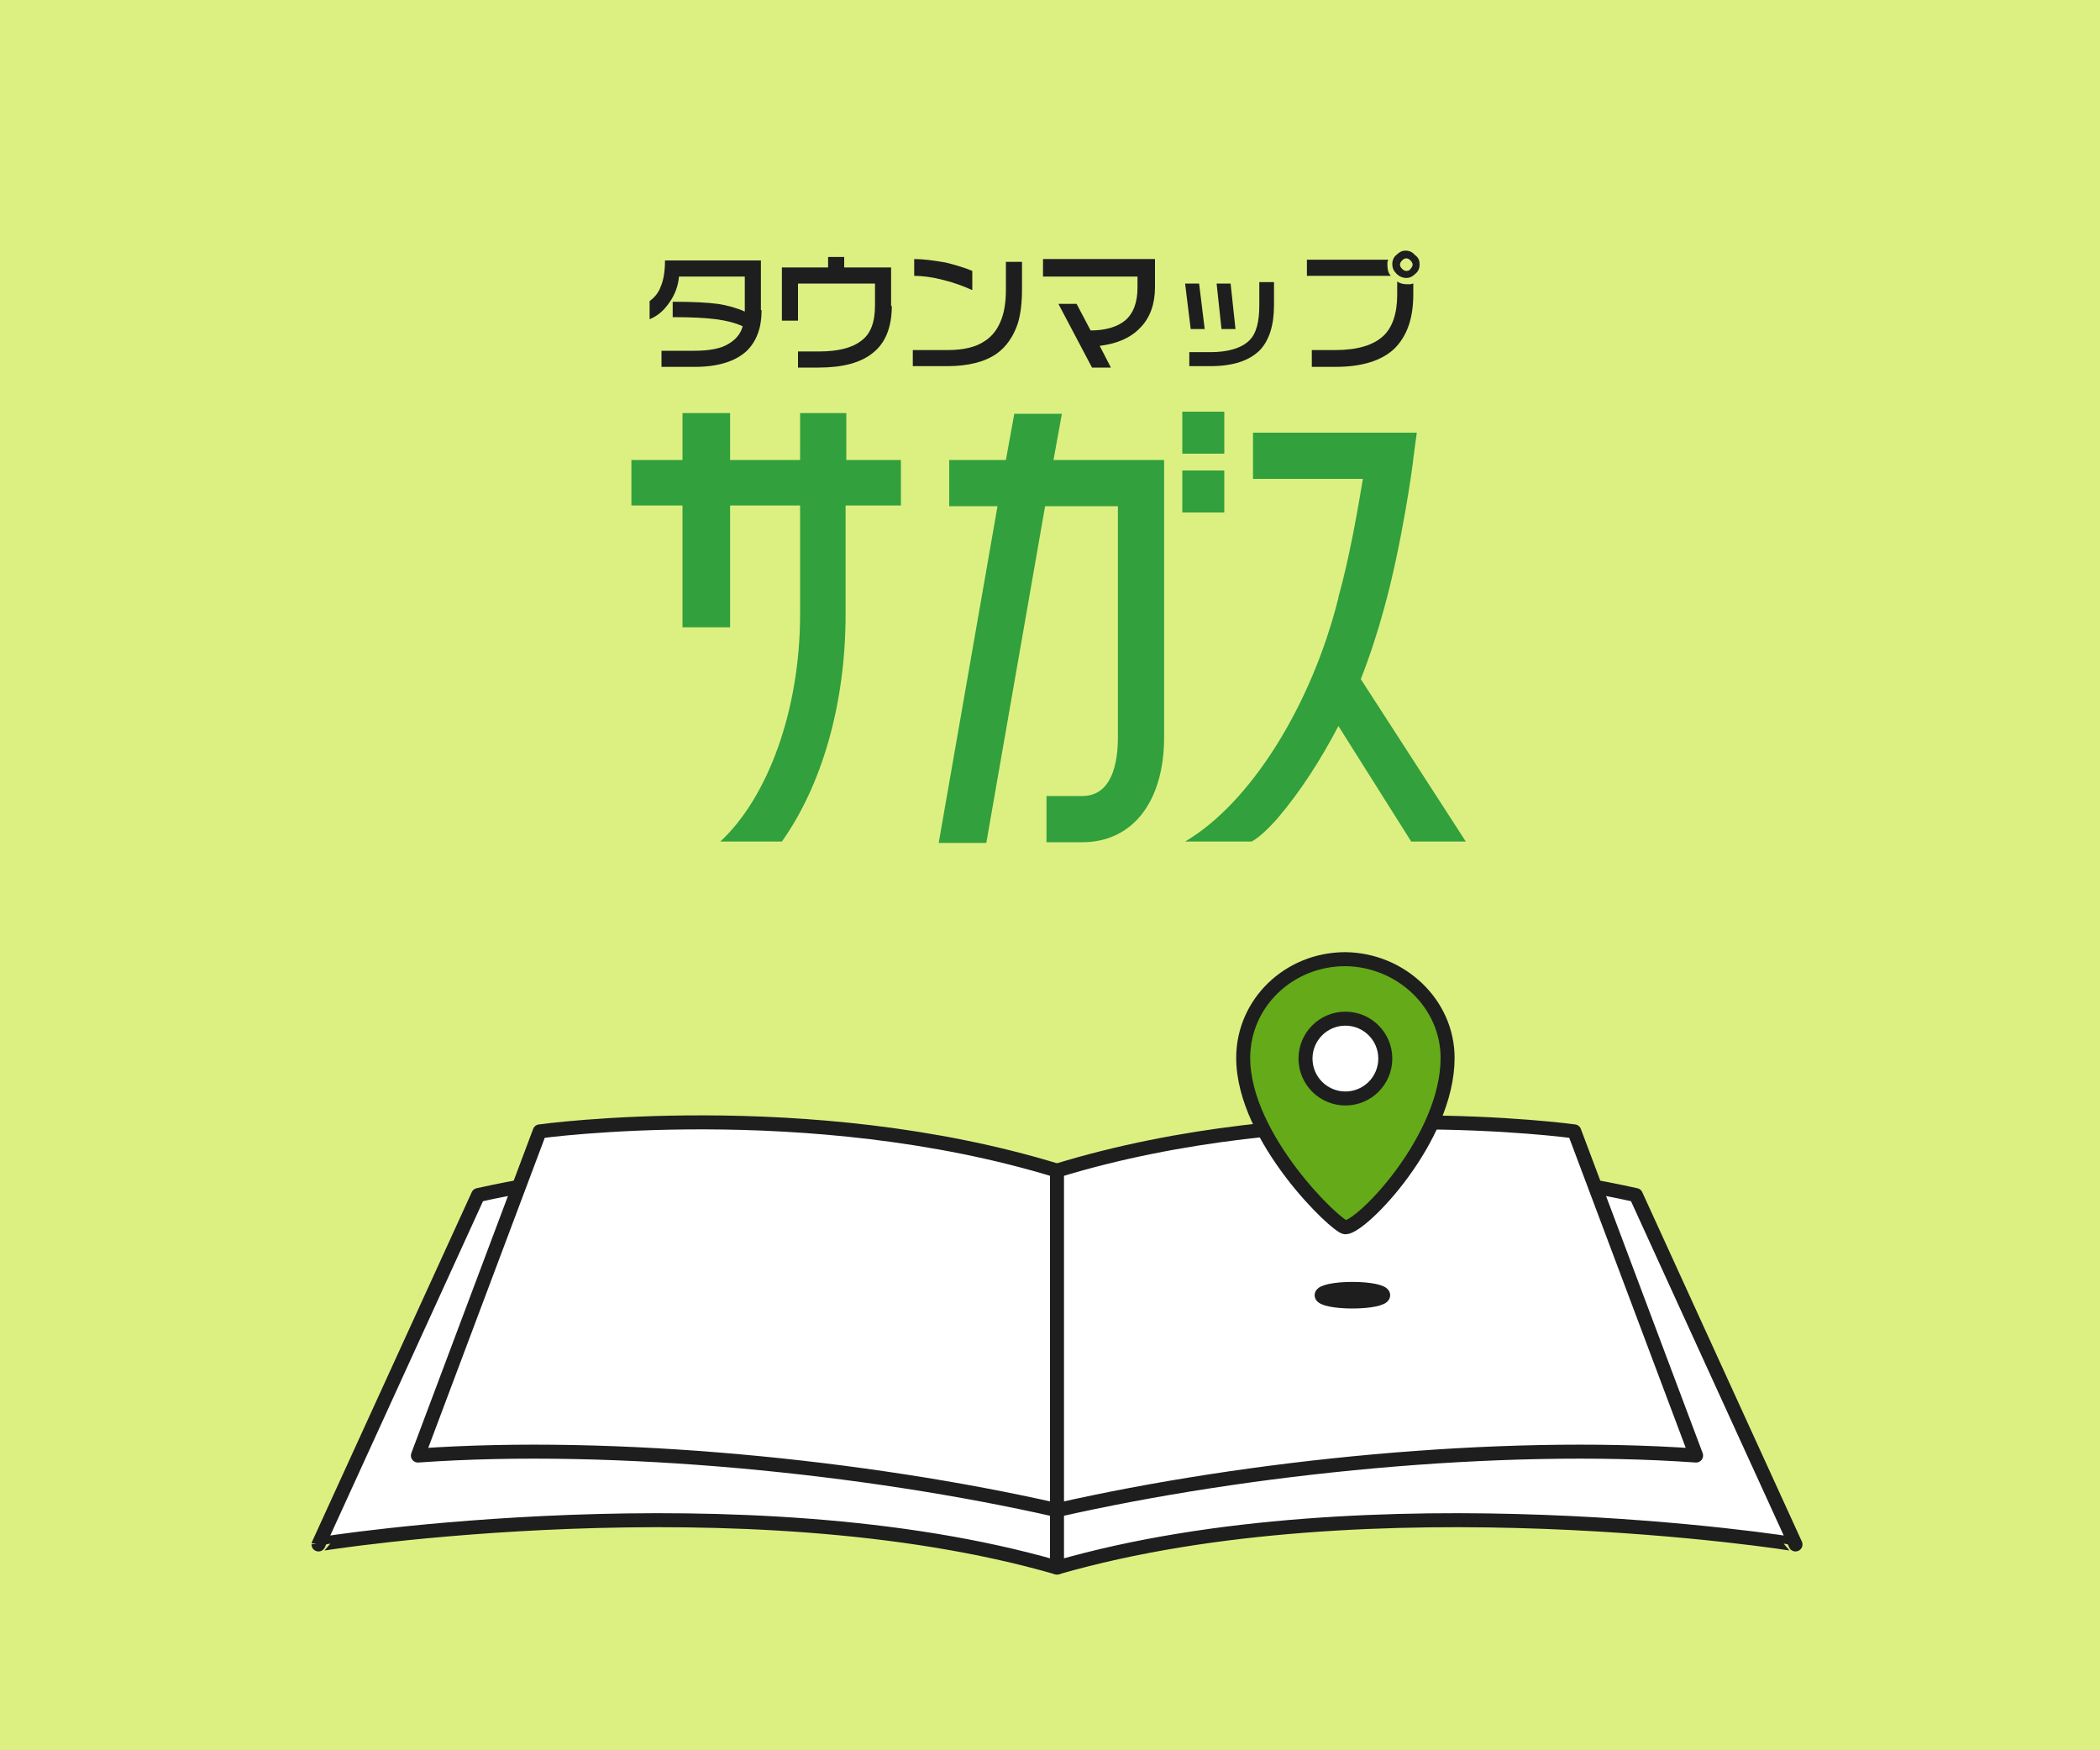 <?xml version="1.0" encoding="utf-8"?>
<!-- Generator: Adobe Illustrator 26.5.0, SVG Export Plug-In . SVG Version: 6.00 Build 0)  -->
<svg version="1.1" xmlns="http://www.w3.org/2000/svg" xmlns:xlink="http://www.w3.org/1999/xlink" x="0px" y="0px"
	 viewBox="0 0 300 250" style="enable-background:new 0 0 300 250;" xml:space="preserve">
<style type="text/css">
	.st0{fill:#3C507D;}
	.st1{fill:#B4D2EF;}
	.st2{fill:none;stroke:#FFFFFF;stroke-width:5;stroke-linecap:round;stroke-linejoin:round;stroke-miterlimit:10;}
	.st3{fill:#AA8217;}
	.st4{fill:#DCF082;}
	.st5{fill:#B4E6C8;}
	.st6{fill:#B9E4EC;}
	.st7{fill:#F3C6A8;}
	.st8{fill:#F7E477;}
	
		.st9{fill:none;stroke:#FFFFFF;stroke-width:4;stroke-linecap:round;stroke-linejoin:round;stroke-miterlimit:10;stroke-dasharray:0.2,6;}
	.st10{fill:#FAD2AA;}
	.st11{fill:#FFFFFF;}
	.st12{fill:#FFFFFF;stroke:#1E1E1E;stroke-width:2;stroke-linecap:round;stroke-linejoin:round;stroke-miterlimit:10;}
	.st13{fill:url(#SVGID_1_);}
	.st14{fill:url(#SVGID_00000005975141518055876680000002898550965028358332_);}
	.st15{fill:url(#SVGID_00000146482130225421846670000004961492252733398945_);}
	.st16{fill:none;stroke:#000000;stroke-width:2;stroke-linecap:round;stroke-linejoin:round;stroke-miterlimit:10;}
	
		.st17{clip-path:url(#SVGID_00000176041633688395671000000000209777337015937922_);fill:none;stroke:#FAD2AA;stroke-width:10;stroke-linejoin:round;stroke-miterlimit:10;}
	
		.st18{clip-path:url(#SVGID_00000176041633688395671000000000209777337015937922_);fill:none;stroke:#FAD2AA;stroke-width:3;stroke-linejoin:round;stroke-miterlimit:10;}
	.st19{fill:#FBCFAC;}
	.st20{fill:#E67850;stroke:#1E1E1E;stroke-width:2;stroke-linecap:round;stroke-linejoin:round;stroke-miterlimit:10;}
	.st21{fill:#FCD64E;stroke:#1E1E1E;stroke-width:2;stroke-linecap:round;stroke-linejoin:round;stroke-miterlimit:10;}
	.st22{fill:#FAE678;}
	.st23{fill:#AFE1EB;}
	.st24{clip-path:url(#SVGID_00000157291799631189270980000017546628190866720640_);}
	.st25{fill:#1E1E1E;stroke:#FFFFFF;stroke-width:1.3;stroke-miterlimit:10;}
	.st26{fill:none;stroke:#FFFFFF;stroke-width:3;stroke-miterlimit:10;}
	.st27{fill:none;stroke:#FFFFFF;stroke-width:3;stroke-miterlimit:10;stroke-dasharray:3.988,3.988;}
	.st28{fill:none;stroke:#FFFFFF;stroke-width:3;stroke-miterlimit:10;stroke-dasharray:4;}
	.st29{fill:#FFFFFF;stroke:#1E1E1E;stroke-width:2;stroke-linejoin:round;stroke-miterlimit:10;}
	.st30{fill:#1E1E1E;}
	.st31{fill:none;stroke:#1E1E1E;stroke-width:2;stroke-linecap:round;stroke-linejoin:round;stroke-miterlimit:10;}
	.st32{fill:#F0D81A;}
	.st33{fill:none;stroke:#1E1E1E;stroke-width:2;stroke-linejoin:round;stroke-miterlimit:10;}
	.st34{fill:#D60011;}
	.st35{fill:#E88000;}
	.st36{fill:#EFA323;}
	.st37{fill:#66A2CF;stroke:#1E1E1E;stroke-width:2;stroke-linecap:round;stroke-linejoin:round;stroke-miterlimit:10;}
	.st38{fill:#0064AF;}
	.st39{fill:#588AC9;}
	.st40{fill:#231815;stroke:#231815;stroke-miterlimit:10;}
	
		.st41{clip-path:url(#SVGID_00000073697971129911452650000006340905172828268934_);fill:url(#SVGID_00000135664545251103944230000015489813927488961704_);}
	
		.st42{clip-path:url(#SVGID_00000073697971129911452650000006340905172828268934_);fill:url(#SVGID_00000056422413470632656090000000501858797142036356_);}
	
		.st43{clip-path:url(#SVGID_00000073697971129911452650000006340905172828268934_);fill:url(#SVGID_00000172410755782865970480000008881548905723497351_);}
	
		.st44{clip-path:url(#SVGID_00000073697971129911452650000006340905172828268934_);fill:url(#SVGID_00000014635621710837339040000001179106267234552500_);}
	.st45{clip-path:url(#SVGID_00000073697971129911452650000006340905172828268934_);fill:#FFFFFF;}
	.st46{clip-path:url(#SVGID_00000073697971129911452650000006340905172828268934_);}
	.st47{fill:#E50012;}
	.st48{fill:#F29600;}
	.st49{fill:#F7B52C;}
	.st50{clip-path:url(#SVGID_00000067952311352299626760000008139869294710698917_);}
	.st51{fill:url(#SVGID_00000030472827964447035310000012988322830836619190_);}
	.st52{fill:url(#SVGID_00000037651598575081372510000014574529739930688154_);}
	.st53{fill:url(#SVGID_00000131349271297791721450000002828824723059685050_);}
	.st54{fill:url(#SVGID_00000088091993019545789650000008398169447601670071_);}
	.st55{fill:none;stroke:#231815;stroke-width:0.25;stroke-miterlimit:10;}
	
		.st56{clip-path:url(#SVGID_00000073717022103501282030000014985734079085554098_);fill:url(#SVGID_00000131361806354276787440000010115875141825316261_);}
	
		.st57{clip-path:url(#SVGID_00000073717022103501282030000014985734079085554098_);fill:url(#SVGID_00000106846897362873661770000003186183935277379460_);}
	
		.st58{clip-path:url(#SVGID_00000073717022103501282030000014985734079085554098_);fill:url(#SVGID_00000034050975177342905050000013893322881435152821_);}
	
		.st59{clip-path:url(#SVGID_00000073717022103501282030000014985734079085554098_);fill:url(#SVGID_00000083809811951328013200000015395143879845217727_);}
	.st60{clip-path:url(#SVGID_00000073717022103501282030000014985734079085554098_);fill:#FFFFFF;}
	.st61{clip-path:url(#SVGID_00000073717022103501282030000014985734079085554098_);}
	.st62{fill:#FFFFFF;stroke:#1E1E1E;stroke-linecap:round;stroke-linejoin:round;stroke-miterlimit:10;}
	.st63{fill:#FFFFFF;stroke:#1E1E1E;stroke-width:1.111;stroke-linecap:round;stroke-linejoin:round;stroke-miterlimit:10;}
	.st64{fill:#FDFBE6;stroke:#1E1E1E;stroke-width:1.111;stroke-linecap:round;stroke-linejoin:round;stroke-miterlimit:10;}
	.st65{fill:#FFFFFF;stroke:#1E1E1E;stroke-width:1.222;stroke-linecap:round;stroke-linejoin:round;stroke-miterlimit:10;}
	.st66{fill:#FCF6CC;stroke:#1E1E1E;stroke-width:1.222;stroke-linecap:round;stroke-linejoin:round;stroke-miterlimit:10;}
	.st67{fill:#FFFFFF;stroke:#1E1E1E;stroke-width:1.333;stroke-linecap:round;stroke-linejoin:round;stroke-miterlimit:10;}
	.st68{fill:#FAF2B3;stroke:#1E1E1E;stroke-width:1.333;stroke-linecap:round;stroke-linejoin:round;stroke-miterlimit:10;}
	.st69{fill:#FFFFFF;stroke:#1E1E1E;stroke-width:1.444;stroke-linecap:round;stroke-linejoin:round;stroke-miterlimit:10;}
	.st70{fill:#F8EE99;stroke:#1E1E1E;stroke-width:1.444;stroke-linecap:round;stroke-linejoin:round;stroke-miterlimit:10;}
	.st71{fill:#FFFFFF;stroke:#1E1E1E;stroke-width:1.556;stroke-linecap:round;stroke-linejoin:round;stroke-miterlimit:10;}
	.st72{fill:#F7E980;stroke:#1E1E1E;stroke-width:1.556;stroke-linecap:round;stroke-linejoin:round;stroke-miterlimit:10;}
	.st73{fill:#FFFFFF;stroke:#1E1E1E;stroke-width:1.667;stroke-linecap:round;stroke-linejoin:round;stroke-miterlimit:10;}
	.st74{fill:#F5E567;stroke:#1E1E1E;stroke-width:1.667;stroke-linecap:round;stroke-linejoin:round;stroke-miterlimit:10;}
	.st75{fill:#FFFFFF;stroke:#1E1E1E;stroke-width:1.778;stroke-linecap:round;stroke-linejoin:round;stroke-miterlimit:10;}
	.st76{fill:#F3E14D;stroke:#1E1E1E;stroke-width:1.778;stroke-linecap:round;stroke-linejoin:round;stroke-miterlimit:10;}
	.st77{fill:#FFFFFF;stroke:#1E1E1E;stroke-width:1.889;stroke-linecap:round;stroke-linejoin:round;stroke-miterlimit:10;}
	.st78{fill:#F2DC34;stroke:#1E1E1E;stroke-width:1.889;stroke-linecap:round;stroke-linejoin:round;stroke-miterlimit:10;}
	.st79{fill:#F0D81A;stroke:#1E1E1E;stroke-width:2;stroke-linecap:round;stroke-linejoin:round;stroke-miterlimit:10;}
	.st80{fill:#FFFFFF;stroke:#1A1311;stroke-width:2;stroke-linejoin:round;stroke-miterlimit:10;}
	.st81{clip-path:url(#SVGID_00000064331741093541402270000011485600696168760717_);}
	.st82{fill:#FFFAC6;}
	.st83{clip-path:url(#SVGID_00000181089036982850269700000011352556085614701186_);fill:#F6D500;}
	.st84{fill:#231815;}
	.st85{clip-path:url(#SVGID_00000134209532690957037690000016098649499688154295_);fill:#231815;}
	.st86{clip-path:url(#SVGID_00000134209532690957037690000016098649499688154295_);fill:#F6D500;}
	.st87{clip-path:url(#SVGID_00000134209532690957037690000016098649499688154295_);fill:#FFFFFF;}
	
		.st88{clip-path:url(#SVGID_00000134209532690957037690000016098649499688154295_);fill-rule:evenodd;clip-rule:evenodd;fill:#FFFFFF;}
	.st89{clip-path:url(#SVGID_00000134209532690957037690000016098649499688154295_);fill:#F9E700;}
	.st90{clip-path:url(#SVGID_00000003788566807893020270000007609759419549297070_);fill:#FFFFFF;}
	.st91{clip-path:url(#SVGID_00000003788566807893020270000007609759419549297070_);fill:#F6D500;}
	.st92{clip-path:url(#SVGID_00000121997626837380040270000015220340714239376806_);fill:#FFFFFF;}
	.st93{clip-path:url(#SVGID_00000121997626837380040270000015220340714239376806_);fill:#F6D500;}
	.st94{fill:#986B2F;}
	.st95{clip-path:url(#SVGID_00000053539241861033026490000016549297436210825626_);fill:#BC7E35;}
	.st96{clip-path:url(#SVGID_00000053539241861033026490000016549297436210825626_);fill:#5C370C;}
	.st97{clip-path:url(#SVGID_00000053539241861033026490000016549297436210825626_);fill:#AB6B24;}
	.st98{clip-path:url(#SVGID_00000053539241861033026490000016549297436210825626_);fill:#FFF4CC;}
	.st99{clip-path:url(#SVGID_00000053539241861033026490000016549297436210825626_);fill:#00B3EC;}
	.st100{clip-path:url(#SVGID_00000106841456369808374680000008829096883887694475_);fill:#6FB92C;}
	.st101{clip-path:url(#SVGID_00000106841456369808374680000008829096883887694475_);fill:#FFFFFF;}
	.st102{clip-path:url(#SVGID_00000100365013716303483810000006752360811444833923_);}
	.st103{clip-path:url(#SVGID_00000039854574465164870030000014871486069998873260_);}
	.st104{clip-path:url(#SVGID_00000165226712970660279370000000728502671642133663_);fill:#F2A8C2;}
	.st105{clip-path:url(#SVGID_00000165198319717420531510000000344865252681605018_);}
	.st106{clip-path:url(#SVGID_00000065768005308161905480000017189294942934045354_);fill:#F2A8C2;}
	.st107{clip-path:url(#SVGID_00000049186060153679869350000007937956234090499763_);fill:#5C370C;}
	.st108{clip-path:url(#SVGID_00000049186060153679869350000007937956234090499763_);fill:#A9AAAA;}
	
		.st109{clip-path:url(#SVGID_00000049186060153679869350000007937956234090499763_);fill:none;stroke:#5C370C;stroke-width:0.504;stroke-linecap:round;stroke-linejoin:round;}
	.st110{clip-path:url(#SVGID_00000049186060153679869350000007937956234090499763_);fill:#0087BD;}
	.st111{clip-path:url(#SVGID_00000049186060153679869350000007937956234090499763_);fill:#656464;}
	.st112{clip-path:url(#SVGID_00000049186060153679869350000007937956234090499763_);fill:#888888;}
	.st113{clip-path:url(#SVGID_00000049186060153679869350000007937956234090499763_);fill:#BC7E35;}
	.st114{clip-path:url(#SVGID_00000049186060153679869350000007937956234090499763_);fill:#FFF4CC;}
	.st115{clip-path:url(#SVGID_00000049186060153679869350000007937956234090499763_);fill:none;stroke:#5C370C;stroke-width:0.504;}
	.st116{clip-path:url(#SVGID_00000168825115052970507840000005891709575252422046_);fill:#EAC400;}
	.st117{clip-path:url(#SVGID_00000168825115052970507840000005891709575252422046_);fill:#FFFFFF;}
	.st118{clip-path:url(#SVGID_00000168825115052970507840000005891709575252422046_);fill:#0098CB;}
	.st119{clip-path:url(#SVGID_00000094603483854659670000000003407118760848411795_);}
	.st120{clip-path:url(#SVGID_00000127747699324943162270000015606943370500904630_);}
	.st121{clip-path:url(#SVGID_00000071561540418205083470000007855605349928188084_);}
	.st122{clip-path:url(#SVGID_00000027574457486177496710000014841315331490655363_);}
	.st123{fill:none;stroke:#1E1E1E;stroke-width:0.1;}
	.st124{clip-path:url(#SVGID_00000147189166408504324360000010974464825700750467_);}
	.st125{fill:#403734;}
	.st126{fill:#5892B9;}
	.st127{fill:#3C3C3C;}
	.st128{fill:#DCDCDC;}
	.st129{fill:#969696;}
	.st130{fill:#789BAA;}
	.st131{opacity:0.6;}
	.st132{fill:none;stroke:#C8C8C8;stroke-width:5;stroke-linecap:round;stroke-linejoin:round;stroke-miterlimit:10;}
	.st133{fill:#FBD03E;}
	.st134{fill:none;stroke:#FAE678;stroke-width:3;stroke-miterlimit:10;}
	.st135{fill:none;stroke:#FAE678;stroke-width:3;stroke-linecap:round;stroke-linejoin:round;stroke-miterlimit:10;}
	.st136{fill:#E67850;}
	.st137{fill:#F15A24;stroke:#1E1E1E;stroke-width:2;stroke-linecap:round;stroke-linejoin:round;stroke-miterlimit:10;}
	.st138{fill:#F5F5E6;}
	.st139{fill:#FFFFFF;stroke:#1E1E1E;stroke-width:2;stroke-linecap:round;stroke-linejoin:round;}
	.st140{fill:#6A6A6A;}
	
		.st141{clip-path:url(#SVGID_00000027564928457510356410000012205806175643729554_);fill:none;stroke:#80B1D7;stroke-width:2.133;stroke-dasharray:1.93,0.804;}
	
		.st142{clip-path:url(#SVGID_00000027564928457510356410000012205806175643729554_);fill:none;stroke:#80B1D7;stroke-width:2.133;stroke-dasharray:1.762,1.762;}
	.st143{clip-path:url(#SVGID_00000027564928457510356410000012205806175643729554_);fill:none;stroke:#80B1D7;stroke-width:2.133;}
	.st144{clip-path:url(#SVGID_00000027564928457510356410000012205806175643729554_);fill:none;stroke:#80B1D7;stroke-width:3.997;}
	.st145{clip-path:url(#SVGID_00000027564928457510356410000012205806175643729554_);fill:none;stroke:#80B1D7;stroke-width:2.357;}
	.st146{clip-path:url(#SVGID_00000027564928457510356410000012205806175643729554_);fill:none;stroke:#80B1D7;stroke-width:3.683;}
	.st147{clip-path:url(#SVGID_00000027564928457510356410000012205806175643729554_);fill:none;stroke:#80B1D7;stroke-width:1.255;}
	.st148{clip-path:url(#SVGID_00000027564928457510356410000012205806175643729554_);fill:none;stroke:#80B1D7;stroke-width:5.428;}
	.st149{clip-path:url(#SVGID_00000027564928457510356410000012205806175643729554_);}
	.st150{fill:none;stroke:#80B1D7;stroke-width:0.969;}
	.st151{clip-path:url(#SVGID_00000027564928457510356410000012205806175643729554_);fill:none;stroke:#80B1D7;stroke-width:0.969;}
	.st152{clip-path:url(#SVGID_00000027564928457510356410000012205806175643729554_);fill:none;stroke:#80B1D7;stroke-width:6.01;}
	.st153{fill:none;stroke:#FFFFFF;}
	.st154{fill:#0072C6;}
	.st155{fill:url(#SVGID_00000170274575805085722140000005028109003387866045_);}
	.st156{fill:url(#SVGID_00000137094119897843135340000002290371192221749158_);}
	.st157{fill:url(#SVGID_00000025427689383591787630000018141914741716797887_);}
	.st158{fill:#BCB4DC;stroke:#1E1E1E;stroke-width:2;stroke-linecap:round;stroke-linejoin:round;stroke-miterlimit:10;}
	.st159{fill:#7882B4;}
	.st160{fill:#D2B4DC;stroke:#1E1E1E;stroke-width:2;stroke-linecap:round;stroke-linejoin:round;stroke-miterlimit:10;}
	.st161{fill:#FBD03E;stroke:#1E1E1E;stroke-width:2;stroke-linecap:round;stroke-linejoin:round;stroke-miterlimit:10;}
	.st162{fill:#1E4696;}
	.st163{fill:#009AA3;}
	.st164{fill:#D6AF00;}
	.st165{fill:#D96500;}
	.st166{fill:#549635;}
	.st167{fill:#506EB4;stroke:#1E1E1E;stroke-width:2;stroke-linecap:round;stroke-linejoin:round;stroke-miterlimit:10;}
	.st168{fill:#1E1E1E;stroke:#1E1E1E;stroke-width:2;stroke-linecap:round;stroke-linejoin:round;stroke-miterlimit:10;}
	.st169{fill:none;stroke:#96A0D2;stroke-width:5;stroke-linecap:round;stroke-linejoin:round;stroke-miterlimit:10;}
	.st170{fill:#F3CE9A;stroke:#1E1E1E;stroke-width:2;stroke-linecap:round;stroke-linejoin:round;stroke-miterlimit:10;}
	.st171{fill:#8C5F1B;stroke:#1E1E1E;stroke-width:2;stroke-linecap:round;stroke-linejoin:round;stroke-miterlimit:10;}
	.st172{fill:#924F0F;stroke:#1E1E1E;stroke-width:2;stroke-linecap:round;stroke-linejoin:round;stroke-miterlimit:10;}
	.st173{fill:#C08F19;stroke:#1E1E1E;stroke-width:2;stroke-linecap:round;stroke-linejoin:round;stroke-miterlimit:10;}
	.st174{fill:#EADF39;}
	.st175{fill:#F6E774;stroke:#1E1E1E;stroke-width:2;stroke-linecap:round;stroke-linejoin:round;stroke-miterlimit:10;}
	.st176{fill:#FFF8B8;stroke:#1E1E1E;stroke-width:2;stroke-linecap:round;stroke-linejoin:round;stroke-miterlimit:10;}
	.st177{fill:#FFF8DC;stroke:#1E1E1E;stroke-width:2;stroke-linecap:round;stroke-linejoin:round;stroke-miterlimit:10;}
	.st178{fill:#7C888C;stroke:#1E1E1E;stroke-width:2;stroke-linecap:round;stroke-linejoin:round;stroke-miterlimit:10;}
	.st179{fill:#9FB6AD;stroke:#1E1E1E;stroke-width:2;stroke-linecap:round;stroke-linejoin:round;stroke-miterlimit:10;}
	.st180{fill:#F5E568;stroke:#1E1E1E;stroke-width:2;stroke-linecap:round;stroke-linejoin:round;stroke-miterlimit:10;}
	.st181{fill:#195C20;stroke:#1E1E1E;stroke-width:2;stroke-linecap:round;stroke-linejoin:round;stroke-miterlimit:10;}
	.st182{fill:#7E5E0E;stroke:#1E1E1E;stroke-width:2;stroke-linecap:round;stroke-linejoin:round;stroke-miterlimit:10;}
	.st183{fill:#B97F3D;stroke:#1E1E1E;stroke-width:2;stroke-linecap:round;stroke-linejoin:round;stroke-miterlimit:10;}
	.st184{fill:#111111;stroke:#1E1E1E;stroke-width:2;stroke-linecap:round;stroke-linejoin:round;stroke-miterlimit:10;}
	.st185{fill:#8D6C0E;stroke:#1E1E1E;stroke-width:2;stroke-linecap:round;stroke-linejoin:round;stroke-miterlimit:10;}
	.st186{fill:#82520E;stroke:#1E1E1E;stroke-width:2;stroke-linecap:round;stroke-linejoin:round;stroke-miterlimit:10;}
	.st187{fill:#F3E04D;stroke:#1E1E1E;stroke-width:2;stroke-linecap:round;stroke-linejoin:round;stroke-miterlimit:10;}
	.st188{fill:#82730E;stroke:#1E1E1E;stroke-width:2;stroke-linecap:round;stroke-linejoin:round;stroke-miterlimit:10;}
	.st189{fill:#C6CA1A;stroke:#1E1E1E;stroke-width:2;stroke-linecap:round;stroke-linejoin:round;stroke-miterlimit:10;}
	.st190{fill:#C08B19;stroke:#1E1E1E;stroke-width:2;stroke-linecap:round;stroke-linejoin:round;stroke-miterlimit:10;}
	.st191{fill:url(#SVGID_00000103948852767363036570000013900816640004925830_);}
	.st192{fill:url(#SVGID_00000132048055165054719200000002776709581322399122_);}
	.st193{fill:url(#SVGID_00000013192644979119184250000006679844736458608827_);}
	.st194{fill:#FEDE0A;stroke:#1E1E1E;stroke-width:2;stroke-linecap:round;stroke-linejoin:round;stroke-miterlimit:10;}
	.st195{fill:#F9D44E;stroke:#1E1E1E;stroke-width:2;stroke-linecap:round;stroke-linejoin:round;stroke-miterlimit:10;}
	.st196{fill:#DE2013;}
	.st197{fill:#EC9008;}
	.st198{fill:#F1AE2D;}
	.st199{fill:url(#SVGID_00000015314979207529161360000002940433658114423681_);}
	.st200{fill:url(#SVGID_00000157284693239853031060000005554653634987502741_);}
	.st201{fill:url(#SVGID_00000088835854326262662260000012767602968351001226_);}
	
		.st202{clip-path:url(#SVGID_00000145029188827370066480000013503932020502377365_);fill:none;stroke:#F8D0A8;stroke-width:7;stroke-linejoin:round;stroke-miterlimit:10;}
	
		.st203{clip-path:url(#SVGID_00000145029188827370066480000013503932020502377365_);fill:none;stroke:#F8D0A8;stroke-width:3;stroke-linejoin:round;stroke-miterlimit:10;}
	.st204{fill:#F8D0A8;}
	.st205{fill:#F9CDAA;}
	.st206{fill:#E47650;stroke:#1E1E1E;stroke-width:2;stroke-linecap:round;stroke-linejoin:round;stroke-miterlimit:10;}
	.st207{fill:#0064AF;stroke:#1E1E1E;stroke-width:2;stroke-linecap:round;stroke-linejoin:round;stroke-miterlimit:10;}
	.st208{fill:#6373BD;}
	.st209{fill:#FFFFFF;stroke:#FFFFFF;stroke-width:0.5;}
	.st210{fill:#263D6F;}
	.st211{fill:#6373BD;stroke:#6373BD;stroke-width:0.75;stroke-linecap:round;stroke-linejoin:round;}
	.st212{fill:#FFFFFF;stroke:#FFFFFF;stroke-width:0.5;stroke-linejoin:round;}
	.st213{fill:#F9D9DB;}
	.st214{fill:url(#SVGID_00000124866416574539756820000013409906404985262515_);}
	.st215{fill:url(#SVGID_00000111182428643090644510000004713078625036384172_);}
	.st216{fill:url(#SVGID_00000071548106875435167450000001666774376626635702_);}
	.st217{fill:#BCB4DC;}
	.st218{fill:#1E1E1E;stroke:#1E1E1E;}
	.st219{fill:#1E1E1E;stroke:#1E1E1E;stroke-miterlimit:10;}
	.st220{fill:#007878;}
	.st221{fill:#E6E6E6;stroke:#1E1E1E;stroke-width:2;stroke-linecap:round;stroke-linejoin:round;stroke-miterlimit:10;}
	.st222{fill:#32AAAA;stroke:#1E1E1E;stroke-width:2;stroke-linecap:round;stroke-linejoin:round;stroke-miterlimit:10;}
	.st223{fill:#32A03C;}
	.st224{fill:#64AA19;stroke:#1E1E1E;stroke-width:2;stroke-linecap:round;stroke-linejoin:round;stroke-miterlimit:10;}
</style>
<g id="レイヤー_2">
	<rect x="-12.9" y="-14" class="st4" width="335.9" height="283.3"/>
</g>
<g id="レイヤー_1">
	<g>
		<g>
			<path class="st223" d="M209.4,120.2l-15-23.2c1.3-3.3,2.4-6.7,3.3-10c2.6-9.3,4.2-21,4.2-21.5l0.5-3.7H179v6.6h15.7
				c-0.7,4.2-1.9,11.2-3.5,16.9l0,0.1c-3.9,15.6-12.7,29.4-21.9,34.8h9.5c1.2-0.6,2.8-2.3,3.7-3.3c3.3-3.9,6.2-8.4,8.7-13.2
				l10.4,16.5H209.4z"/>
			<g>
				<rect x="168.9" y="58.8" class="st223" width="6" height="6"/>
				<rect x="168.9" y="67.2" class="st223" width="6" height="6"/>
			</g>
			<path class="st223" d="M150.5,65.7l1.2-6.6h-6.8l-1.2,6.6h-8.1v6.6h6.9l-8.4,48.1h6.8l8.4-48.1h10.4v33c0,3.8-0.9,8.4-5.1,8.4
				h-5.1v6.6h5.1c7.2,0,11.7-5.8,11.7-15V65.7H150.5z"/>
			<path class="st223" d="M128.8,65.7h-7.9V59h-6.6v6.7h-10V59h-6.8v6.7h-7.3v6.5h7.3v17.4h6.8V72.2h10v15.5
				c0,13.9-4.7,26.3-11.4,32.5h8.8c5.6-7.9,9.1-19.4,9.1-32.5V72.2h7.9V65.7z"/>
			<g>
				<path class="st30" d="M108.8,44.3c0,2.5-0.7,4.4-2.1,5.8c-1.6,1.5-4.1,2.3-7.4,2.3h-4.8v-2.3h4.7c2.1,0,3.8-0.3,4.9-1
					c1-0.6,1.7-1.4,2-2.5c-1.1-0.5-2.3-0.8-3.8-1c-1.5-0.2-3.5-0.3-6.2-0.3v-2.2c2.8,0,4.9,0.1,6.4,0.3c1.4,0.2,2.8,0.6,3.9,1.1l0-5
					h-9.4c-0.1,1.3-0.6,2.6-1.3,3.6c-0.8,1.2-1.7,2-2.9,2.5V43c0.7-0.5,1.3-1.2,1.6-2.1c0.4-0.9,0.6-2.2,0.6-3.7h13.7V44.3z"/>
				<path class="st30" d="M127.4,43.7c0,3-0.9,5.3-2.7,6.7c-1.7,1.4-4.3,2.1-7.7,2.1h-3v-2.3h3c2.7,0,4.7-0.5,6-1.5
					c1.4-1,2-2.7,2-5.1v-3.1h-11v5.3h-2.3v-7.6h6.6v-1.5h2.3v1.5h6.7V43.7z"/>
				<path class="st30" d="M146,41.3c0,2-0.2,3.6-0.6,4.9c-0.6,1.8-1.6,3.3-3,4.3c-1.7,1.2-4.1,1.8-7.1,1.8h-4.9V50h5
					c2.2,0,4-0.4,5.3-1.3c1.1-0.7,1.9-1.8,2.4-3.2c0.4-1.1,0.6-2.5,0.6-4.1v-4h2.3V41.3z M138.8,41.4c-1.1-0.5-2.4-1-4-1.4
					c-1.5-0.4-3-0.6-4.2-0.6v-2.4c1.3,0,2.8,0.2,4.5,0.5c1.6,0.4,2.9,0.8,3.8,1.2V41.4z"/>
				<path class="st30" d="M165,41c0,2.4-0.7,4.4-2.1,5.8c-1.4,1.5-3.4,2.3-5.8,2.6l1.6,3.1H156l-4.8-9.1h2.6l2,3.8
					c2.1,0,3.8-0.5,4.9-1.4c1.2-1,1.8-2.6,1.8-4.7v-1.6H149V37h16V41z"/>
				<path class="st30" d="M172.1,47h-2l-0.8-6.5h2L172.1,47z M182,43.6c0,2.9-0.7,5-2,6.4c-1.5,1.5-3.8,2.3-7.1,2.3h-3v-2h3
					c2.6,0,4.5-0.6,5.6-1.7c1-1,1.4-2.7,1.4-5v-3.3h2.1V43.6z M176.5,47h-2l-0.7-6.5h2L176.5,47z"/>
				<path class="st30" d="M198.7,39.4h-12v-2.3h11.6c0,0.2-0.1,0.3-0.1,0.3c0,0.1,0,0.2,0,0.4C198.2,38.4,198.3,39,198.7,39.4z
					 M201.9,40.5V42c0,3.5-0.9,6-2.7,7.8c-1.8,1.7-4.6,2.6-8.4,2.6h-3.4V50h3.4c3.1,0,5.4-0.7,6.8-2c1.3-1.2,2-3.2,2-5.9v-1.9
					c0.4,0.3,0.9,0.4,1.4,0.4c0.2,0,0.4,0,0.5,0C201.6,40.6,201.7,40.5,201.9,40.5z M202.8,37.8c0,0.5-0.2,1-0.6,1.3
					c-0.4,0.4-0.8,0.6-1.3,0.6c-0.5,0-1-0.2-1.4-0.6c-0.4-0.4-0.6-0.8-0.6-1.4c0-0.5,0.2-1,0.6-1.3c0.4-0.4,0.8-0.6,1.3-0.6
					c0.5,0,1,0.2,1.3,0.6C202.7,36.8,202.8,37.3,202.8,37.8z M201.8,37.8c0-0.2-0.1-0.4-0.3-0.6c-0.2-0.2-0.4-0.3-0.6-0.3
					c-0.2,0-0.4,0.1-0.6,0.3c-0.2,0.2-0.3,0.4-0.3,0.6c0,0.2,0.1,0.4,0.3,0.6c0.2,0.2,0.4,0.3,0.6,0.3c0.3,0,0.5-0.1,0.6-0.3
					C201.7,38.2,201.8,38,201.8,37.8z"/>
			</g>
		</g>
	</g>
	<g>
		<path class="st12" d="M151,223.9v-49.6c0,0-37.4-13.7-82.7-3.6l-22.8,49.9C45.5,220.5,106.3,211,151,223.9z"/>
		<path class="st12" d="M151,223.9v-49.6c0,0,37.4-13.7,82.7-3.6l22.8,49.9C256.5,220.5,195.7,211,151,223.9z"/>
		<path class="st12" d="M151,215.7c-27.3-6.2-63.1-9.8-91.3-7.8l17.4-46.3c0,0,38.3-5.3,73.9,5.6V215.7z"/>
		<path class="st12" d="M151,215.7c27.3-6.2,63.1-9.8,91.3-7.8l-17.4-46.3c0,0-38.3-5.3-73.9,5.6V215.7z"/>
	</g>
	<g>
		<path class="st224" d="M206.8,151.1c0,11.6-12.3,24.2-14.6,24.2c-1.2,0-14.6-12.7-14.6-24.2c0-7.8,6.5-14.1,14.6-14.1
			C200.2,137.1,206.8,143.4,206.8,151.1z"/>
		<circle class="st12" cx="192.2" cy="151.2" r="5.7"/>
		<ellipse class="st21" cx="193.2" cy="185" rx="4.4" ry="0.9"/>
	</g>
</g>
</svg>
